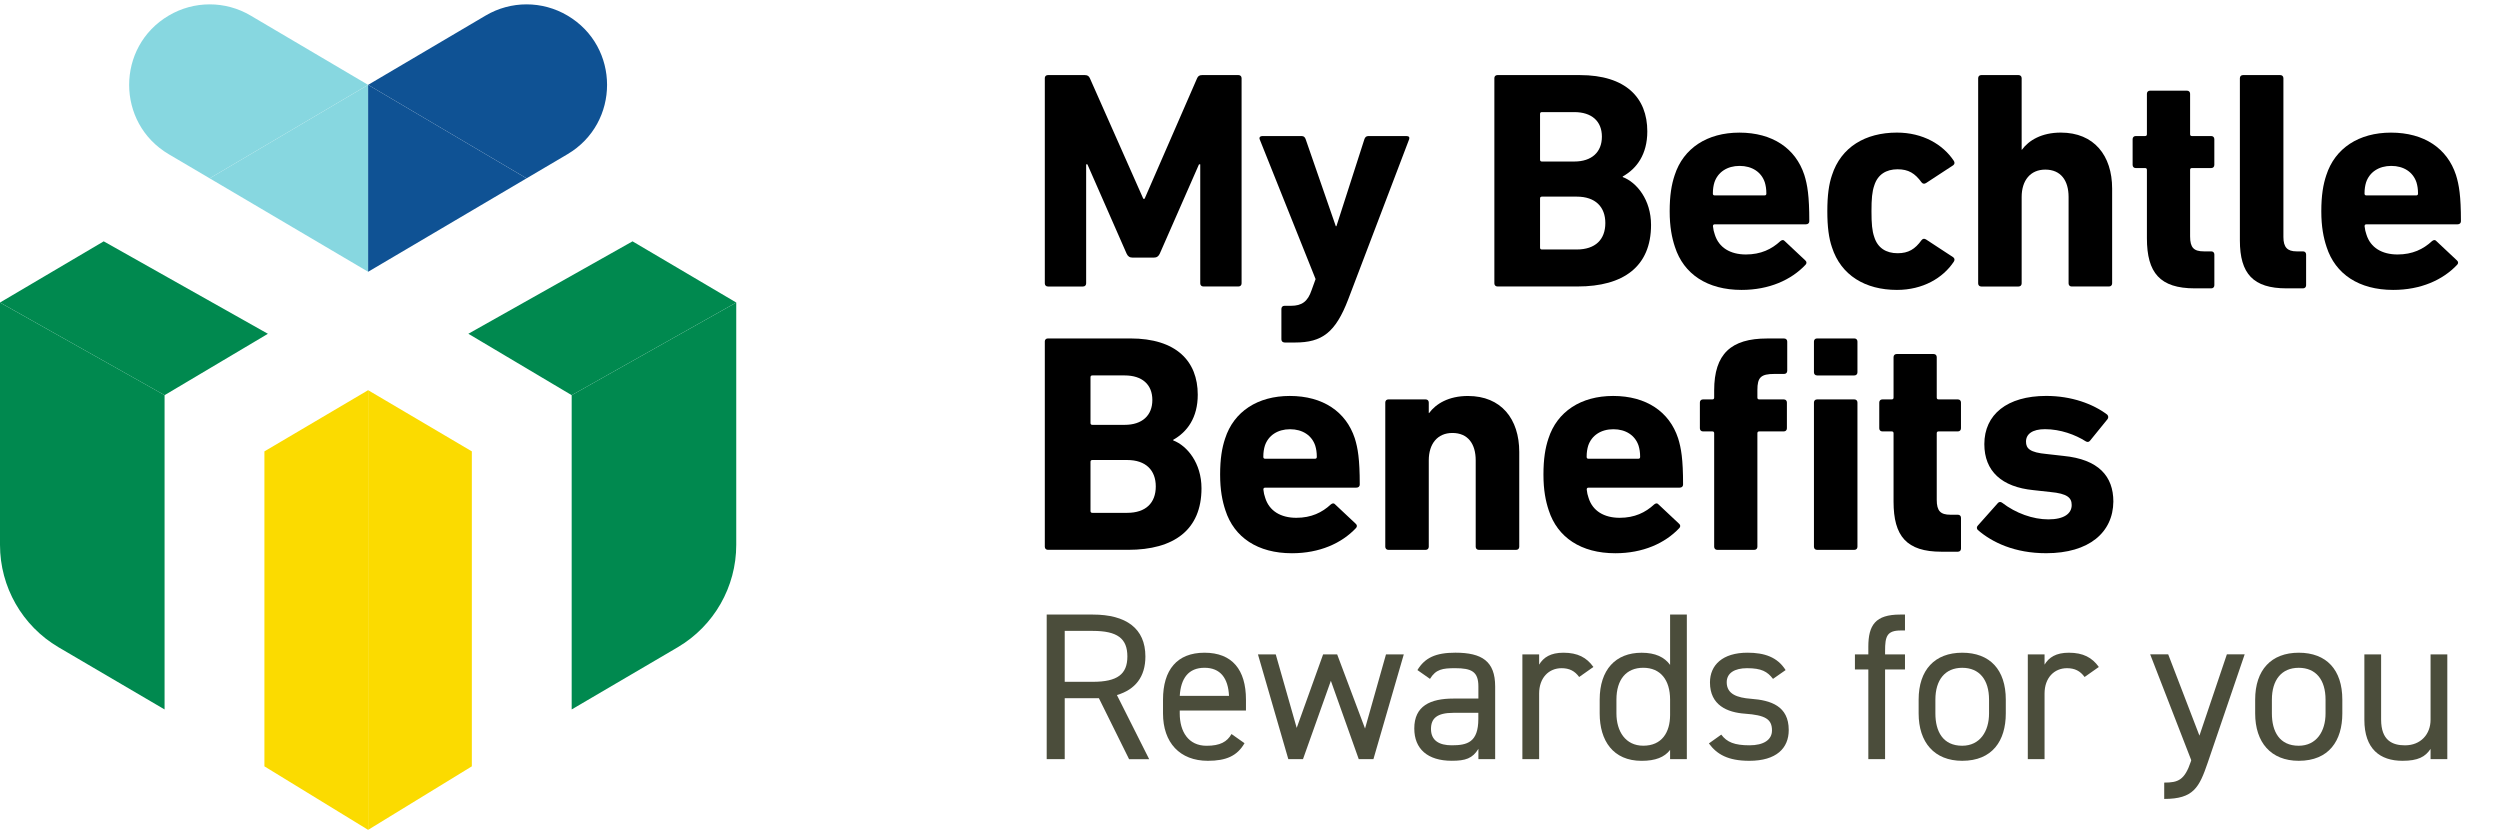 <?xml version="1.0" encoding="utf-8"?>
<!-- Generator: Adobe Illustrator 26.0.1, SVG Export Plug-In . SVG Version: 6.00 Build 0)  -->
<svg version="1.1" id="Layer_1" xmlns="http://www.w3.org/2000/svg" xmlns:xlink="http://www.w3.org/1999/xlink" x="0px" y="0px"
	 width="902.96px" height="300px" viewBox="0 0 902.96 300" style="enable-background:new 0 0 902.96 300;" xml:space="preserve">
<style type="text/css">
	.st0{clip-path:url(#SVGID_00000005224869689805390750000018086114640315509942_);}
	.st1{display:none;fill-rule:evenodd;clip-rule:evenodd;fill:none;}
	.st2{fill:#4B4D3B;}
	.st3{fill:#FBDB00;}
	.st4{fill:#00894F;}
	.st5{fill:#87D7E0;}
	.st6{fill:#0F5294;}
</style>
<g>
	<g>
		<path d="M377.36,28.24c0-0.67,0.45-1.12,1.12-1.12h13.36c0.9,0,1.46,0.34,1.8,1.12l19.31,43.57h0.45l18.98-43.57
			c0.34-0.79,0.9-1.12,1.8-1.12h13.14c0.67,0,1.12,0.45,1.12,1.12v74.11c0,0.67-0.45,1.12-1.12,1.12h-12.69
			c-0.67,0-1.12-0.45-1.12-1.12V59.35h-0.45l-14.15,32.23c-0.45,1.01-1.12,1.46-2.13,1.46h-7.75c-1.01,0-1.68-0.45-2.13-1.46
			l-14.15-32.23h-0.45v43.01c0,0.67-0.45,1.12-1.12,1.12h-12.69c-0.67,0-1.12-0.45-1.12-1.12V28.24z"/>
		<path d="M463.94,123.69c-0.67,0-1.12-0.45-1.12-1.12v-11c0-0.67,0.45-1.12,1.12-1.12h2.36c3.93,0,6.06-1.57,7.41-5.61l1.46-4.04
			l-20.21-50.53c-0.22-0.67,0.22-1.12,0.9-1.12h14.37c0.67,0,1.12,0.45,1.35,1.12l10.89,31.44h0.22l10.11-31.44
			c0.22-0.67,0.67-1.12,1.35-1.12h13.92c0.79,0,1.12,0.45,0.9,1.12l-22.01,57.83c-4.6,12.01-9.43,15.61-19.2,15.61H463.94z"/>
		<path d="M539.73,28.24c0-0.67,0.45-1.12,1.12-1.12h29.76c16.62,0,24.37,8.2,24.37,20.33c0,8.31-3.82,13.47-8.87,16.28v0.22
			c5.05,1.91,10.22,8.2,10.22,17.29c0,15.05-9.99,22.23-26.5,22.23h-28.97c-0.67,0-1.12-0.45-1.12-1.12V28.24z M568.59,58.34
			c6.29,0,9.99-3.37,9.99-8.98c0-5.61-3.71-8.87-9.99-8.87h-11.68c-0.45,0-0.67,0.22-0.67,0.67v16.51c0,0.45,0.22,0.67,0.67,0.67
			H568.59z M556.91,90.11h12.58c6.74,0,10.33-3.59,10.33-9.55c0-5.84-3.59-9.54-10.33-9.54h-12.58c-0.45,0-0.67,0.22-0.67,0.67
			v17.74C556.24,89.89,556.46,90.11,556.91,90.11z"/>
		<path d="M604.97,89.22c-1.12-3.37-1.91-7.3-1.91-12.91c0-5.73,0.67-9.66,1.8-13.03c3.14-9.77,11.79-15.38,23.36-15.38
			c12.02,0,20.33,5.73,23.47,15.27c1.12,3.59,1.8,7.52,1.8,16.73c0,0.67-0.45,1.12-1.23,1.12h-32.9c-0.45,0-0.67,0.22-0.67,0.67
			c0.11,1.12,0.34,2.13,0.67,3.03c1.46,4.72,5.61,7.19,11.23,7.19c5.39,0,9.32-1.91,12.46-4.83c0.56-0.45,1.12-0.56,1.57,0
			l7.41,6.96c0.56,0.45,0.56,1.12,0.11,1.57c-5.17,5.5-13.14,9.1-23.13,9.1C616.65,104.71,608.12,98.99,604.97,89.22z M637.31,70.58
			c0.45,0,0.67-0.22,0.67-0.67c0-1.68-0.22-2.92-0.56-4.04c-1.23-3.71-4.6-5.95-9.1-5.95c-4.49,0-7.86,2.25-9.1,5.95
			c-0.34,1.12-0.56,2.36-0.56,4.04c0,0.45,0.22,0.67,0.67,0.67H637.31z"/>
		<path d="M661.68,89.33c-1.12-3.26-1.68-7.3-1.68-13.03c0-5.73,0.56-9.77,1.68-13.03c3.26-10.11,12.02-15.38,23.47-15.38
			c9.32,0,16.62,4.27,20.55,10.22c0.34,0.56,0.34,1.12-0.22,1.57l-9.77,6.4c-0.67,0.45-1.23,0.34-1.68-0.22
			c-2.36-3.26-4.72-4.72-8.65-4.72c-4.15,0-7.19,1.91-8.42,5.84c-0.79,2.25-1.01,4.83-1.01,9.32c0,4.49,0.22,7.07,1.01,9.32
			c1.23,3.93,4.27,5.84,8.42,5.84c3.93,0,6.29-1.46,8.65-4.72c0.45-0.56,1.01-0.67,1.68-0.22l9.77,6.4
			c0.56,0.45,0.56,1.01,0.22,1.57c-3.93,5.95-11.23,10.22-20.55,10.22C673.69,104.71,664.94,99.43,661.68,89.33z"/>
		<path d="M748.26,103.48c-0.67,0-1.12-0.45-1.12-1.12V71.14c0-5.95-2.81-9.88-8.42-9.88c-5.39,0-8.53,3.93-8.53,9.88v31.22
			c0,0.67-0.45,1.12-1.12,1.12h-13.47c-0.67,0-1.12-0.45-1.12-1.12V28.24c0-0.67,0.45-1.12,1.12-1.12h13.47
			c0.67,0,1.12,0.45,1.12,1.12v25.83h0.11c2.47-3.37,7.07-6.18,14.04-6.18c12.02,0,18.53,8.31,18.53,20.21v34.25
			c0,0.67-0.45,1.12-1.12,1.12H748.26z"/>
		<path d="M792.72,104.15c-12.58,0-17.29-5.61-17.29-18.08v-24.7c0-0.45-0.22-0.67-0.67-0.67h-3.37c-0.67,0-1.12-0.45-1.12-1.12
			v-9.32c0-0.67,0.45-1.12,1.12-1.12h3.37c0.45,0,0.67-0.22,0.67-0.67v-14.6c0-0.67,0.45-1.12,1.12-1.12h13.36
			c0.67,0,1.12,0.45,1.12,1.12v14.6c0,0.45,0.22,0.67,0.67,0.67h6.96c0.67,0,1.12,0.45,1.12,1.12v9.32c0,0.67-0.45,1.12-1.12,1.12
			h-6.96c-0.45,0-0.67,0.22-0.67,0.67V85.4c0,4.04,1.35,5.39,4.94,5.39h2.7c0.67,0,1.12,0.45,1.12,1.12v11.12
			c0,0.67-0.45,1.12-1.12,1.12H792.72z"/>
		<path d="M825.85,104.15c-12.02,0-16.84-5.28-16.84-17.29V28.24c0-0.67,0.45-1.12,1.12-1.12h13.48c0.67,0,1.12,0.45,1.12,1.12
			v57.38c0,3.71,1.46,5.17,4.72,5.17h2.36c0.67,0,1.12,0.45,1.12,1.12v11.12c0,0.67-0.45,1.12-1.12,1.12H825.85z"/>
		<path d="M840.33,89.22c-1.12-3.37-1.91-7.3-1.91-12.91c0-5.73,0.67-9.66,1.8-13.03c3.14-9.77,11.79-15.38,23.36-15.38
			c12.02,0,20.33,5.73,23.47,15.27c1.12,3.59,1.8,7.52,1.8,16.73c0,0.67-0.45,1.12-1.23,1.12h-32.9c-0.45,0-0.67,0.22-0.67,0.67
			c0.11,1.12,0.34,2.13,0.67,3.03c1.46,4.72,5.61,7.19,11.23,7.19c5.39,0,9.32-1.91,12.46-4.83c0.56-0.45,1.12-0.56,1.57,0
			l7.41,6.96c0.56,0.45,0.56,1.12,0.11,1.57c-5.17,5.5-13.14,9.1-23.13,9.1C852.01,104.71,843.48,98.99,840.33,89.22z M872.68,70.58
			c0.45,0,0.67-0.22,0.67-0.67c0-1.68-0.22-2.92-0.56-4.04c-1.23-3.71-4.6-5.95-9.1-5.95c-4.49,0-7.86,2.25-9.1,5.95
			c-0.34,1.12-0.56,2.36-0.56,4.04c0,0.45,0.22,0.67,0.67,0.67H872.68z"/>
		<path d="M377.36,123.36c0-0.67,0.45-1.12,1.12-1.12h29.76c16.62,0,24.37,8.2,24.37,20.33c0,8.31-3.82,13.47-8.87,16.28v0.22
			c5.05,1.91,10.22,8.2,10.22,17.29c0,15.05-9.99,22.23-26.5,22.23h-28.97c-0.67,0-1.12-0.45-1.12-1.12V123.36z M406.22,153.45
			c6.29,0,9.99-3.37,9.99-8.98c0-5.61-3.71-8.87-9.99-8.87h-11.68c-0.45,0-0.67,0.22-0.67,0.67v16.51c0,0.45,0.22,0.67,0.67,0.67
			H406.22z M394.54,185.23h12.58c6.74,0,10.33-3.59,10.33-9.54c0-5.84-3.59-9.54-10.33-9.54h-12.58c-0.45,0-0.67,0.22-0.67,0.67
			v17.74C393.87,185.01,394.09,185.23,394.54,185.23z"/>
		<path d="M442.6,184.33c-1.12-3.37-1.91-7.3-1.91-12.91c0-5.73,0.67-9.66,1.8-13.03c3.14-9.77,11.79-15.38,23.36-15.38
			c12.01,0,20.32,5.73,23.47,15.27c1.12,3.59,1.8,7.52,1.8,16.73c0,0.67-0.45,1.12-1.24,1.12h-32.9c-0.45,0-0.67,0.22-0.67,0.67
			c0.11,1.12,0.34,2.13,0.67,3.03c1.46,4.72,5.61,7.19,11.23,7.19c5.39,0,9.32-1.91,12.46-4.83c0.56-0.45,1.12-0.56,1.57,0
			l7.41,6.96c0.56,0.45,0.56,1.12,0.11,1.57c-5.17,5.5-13.14,9.1-23.13,9.1C454.28,199.83,445.74,194.1,442.6,184.33z
			 M474.94,165.69c0.45,0,0.67-0.22,0.67-0.67c0-1.68-0.22-2.92-0.56-4.04c-1.23-3.71-4.6-5.95-9.1-5.95c-4.49,0-7.86,2.25-9.1,5.95
			c-0.34,1.12-0.56,2.36-0.56,4.04c0,0.45,0.22,0.67,0.67,0.67H474.94z"/>
		<path d="M534.12,198.6c-0.67,0-1.12-0.45-1.12-1.12v-31.22c0-5.95-2.81-9.88-8.42-9.88c-5.39,0-8.53,3.93-8.53,9.88v31.22
			c0,0.67-0.45,1.12-1.12,1.12h-13.47c-0.67,0-1.12-0.45-1.12-1.12v-52.1c0-0.67,0.45-1.12,1.12-1.12h13.47
			c0.67,0,1.12,0.45,1.12,1.12v3.82h0.11c2.47-3.37,7.07-6.18,14.04-6.18c12.02,0,18.53,8.31,18.53,20.21v34.25
			c0,0.67-0.45,1.12-1.12,1.12H534.12z"/>
		<path d="M559.38,184.33c-1.12-3.37-1.91-7.3-1.91-12.91c0-5.73,0.67-9.66,1.8-13.03c3.14-9.77,11.79-15.38,23.36-15.38
			c12.02,0,20.33,5.73,23.47,15.27c1.12,3.59,1.8,7.52,1.8,16.73c0,0.67-0.45,1.12-1.23,1.12h-32.9c-0.45,0-0.67,0.22-0.67,0.67
			c0.11,1.12,0.34,2.13,0.67,3.03c1.46,4.72,5.61,7.19,11.23,7.19c5.39,0,9.32-1.91,12.46-4.83c0.56-0.45,1.12-0.56,1.57,0
			l7.41,6.96c0.56,0.45,0.56,1.12,0.11,1.57c-5.17,5.5-13.14,9.1-23.13,9.1C571.06,199.83,562.53,194.1,559.38,184.33z
			 M591.72,165.69c0.45,0,0.67-0.22,0.67-0.67c0-1.68-0.22-2.92-0.56-4.04c-1.23-3.71-4.6-5.95-9.1-5.95s-7.86,2.25-9.1,5.95
			c-0.34,1.12-0.56,2.36-0.56,4.04c0,0.45,0.22,0.67,0.67,0.67H591.72z"/>
		<path d="M620.25,198.6c-0.67,0-1.12-0.45-1.12-1.12v-40.99c0-0.45-0.22-0.67-0.67-0.67h-3.37c-0.67,0-1.12-0.45-1.12-1.12v-9.32
			c0-0.67,0.45-1.12,1.12-1.12h3.37c0.45,0,0.67-0.22,0.67-0.67v-2.58c0-13.25,6.18-18.75,19.09-18.75h6.18
			c0.67,0,1.12,0.45,1.12,1.12v10.56c0,0.67-0.45,1.12-1.12,1.12h-3.48c-4.94,0-6.18,1.23-6.18,5.84v2.69
			c0,0.45,0.22,0.67,0.67,0.67h8.87c0.67,0,1.12,0.45,1.12,1.12v9.32c0,0.67-0.45,1.12-1.12,1.12h-8.87c-0.45,0-0.67,0.22-0.67,0.67
			v40.99c0,0.67-0.45,1.12-1.12,1.12H620.25z M656.29,135.6c-0.67,0-1.12-0.45-1.12-1.12v-11.12c0-0.67,0.45-1.12,1.12-1.12h13.47
			c0.67,0,1.12,0.45,1.12,1.12v11.12c0,0.67-0.45,1.12-1.12,1.12H656.29z M656.29,198.6c-0.67,0-1.12-0.45-1.12-1.12v-52.1
			c0-0.67,0.45-1.12,1.12-1.12h13.47c0.67,0,1.12,0.45,1.12,1.12v52.1c0,0.67-0.45,1.12-1.12,1.12H656.29z"/>
		<path d="M701.21,199.27c-12.58,0-17.29-5.61-17.29-18.08v-24.7c0-0.45-0.22-0.67-0.67-0.67h-3.37c-0.67,0-1.12-0.45-1.12-1.12
			v-9.32c0-0.67,0.45-1.12,1.12-1.12h3.37c0.45,0,0.67-0.22,0.67-0.67v-14.6c0-0.67,0.45-1.12,1.12-1.12h13.36
			c0.67,0,1.12,0.45,1.12,1.12v14.6c0,0.45,0.22,0.67,0.67,0.67h6.96c0.67,0,1.12,0.45,1.12,1.12v9.32c0,0.67-0.45,1.12-1.12,1.12
			h-6.96c-0.45,0-0.67,0.22-0.67,0.67v24.03c0,4.04,1.35,5.39,4.94,5.39h2.7c0.67,0,1.12,0.45,1.12,1.12v11.12
			c0,0.67-0.45,1.12-1.12,1.12H701.21z"/>
		<path d="M714.35,191.41c-0.45-0.45-0.45-1.12,0-1.57l7.3-8.2c0.45-0.45,1.01-0.45,1.57,0c4.83,3.71,11.01,5.95,16.62,5.95
			c5.73,0,8.42-2.13,8.42-5.17c0-2.58-1.46-4.15-7.75-4.72l-6.06-0.67c-11.45-1.12-17.74-6.85-17.74-16.62
			c0-10.67,8.2-17.41,22.35-17.41c9.21,0,16.96,2.92,22.01,6.74c0.45,0.45,0.56,1.12,0.11,1.68l-6.29,7.75
			c-0.45,0.56-1.01,0.56-1.57,0.22c-3.71-2.36-9.1-4.38-14.71-4.38c-4.6,0-6.85,1.8-6.85,4.49c0,2.47,1.35,3.93,7.52,4.49l5.95,0.67
			c12.8,1.23,18.08,7.41,18.08,16.51c-0.11,11.12-8.76,18.64-24.25,18.64C727.71,199.83,719.51,195.9,714.35,191.41z"/>
	</g>
	<g>
		<g>
			<path class="st2" d="M407.8,274.19l-10.9-22.02h-12.34v22.02h-6.51v-52.22h16.65c12.03,0,19,4.99,19,15.14
				c0,7.34-3.63,11.96-10.29,13.93l11.65,23.16H407.8z M394.7,246.26c8.86,0,12.49-2.72,12.49-9.16c0-6.51-3.63-9.23-12.49-9.23
				h-10.14v18.39H394.7z"/>
			<path class="st2" d="M449.5,268.43c-2.65,4.62-6.66,6.36-13.24,6.36c-10.14,0-16.2-6.58-16.2-17.1v-4.99
				c0-10.75,5.07-16.95,14.98-16.95c9.99,0,14.98,6.13,14.98,16.95v3.94h-23.92v1.06c0,6.51,3.1,11.66,9.69,11.66
				c4.92,0,7.42-1.44,9.01-4.24L449.5,268.43z M426.11,251.33h17.79c-0.3-6.36-3.1-10.14-8.85-10.14
				C429.22,241.19,426.49,245.05,426.11,251.33z"/>
			<path class="st2" d="M470.62,274.19h-5.3l-10.97-37.84h6.43l7.57,26.56l9.54-26.56h5.07l10.07,26.79l7.57-26.79h6.43
				l-10.97,37.84h-5.3l-10.07-28.3L470.62,274.19z"/>
			<path class="st2" d="M524.96,252.31h9.01v-4.39c0-5.37-2.5-6.58-8.4-6.58c-4.54,0-6.96,0.38-9.08,3.86l-4.54-3.18
				c2.65-4.39,6.51-6.28,13.7-6.28c9.61,0,14.38,3.1,14.38,12.18v26.26h-6.05v-3.71c-2.12,3.48-4.69,4.31-9.61,4.31
				c-8.78,0-13.55-4.31-13.55-11.66C510.8,254.96,516.63,252.31,524.96,252.31z M533.96,257.46h-9.01c-5.98,0-8.1,2.04-8.1,5.83
				c0,4.24,3.03,5.9,7.49,5.9c5.6,0,9.61-1.06,9.61-9.54V257.46z"/>
			<path class="st2" d="M570.37,244.52c-1.59-2.19-3.56-3.18-6.36-3.18c-4.62,0-8.1,3.48-8.1,9.16v23.69h-6.05v-37.84h6.05v3.71
				c1.59-2.65,4.16-4.31,8.78-4.31c5.15,0,8.4,1.74,10.82,5.15L570.37,244.52z"/>
			<path class="st2" d="M603.21,221.97h6.05v52.22h-6.05v-3.33c-2.04,2.65-5.3,3.94-10.29,3.94c-10.29,0-15.14-7.27-15.14-17.1
				v-4.99c0-10.82,5.75-16.95,15.14-16.95c4.99,0,8.25,1.59,10.29,4.39V221.97z M603.21,258.22v-5.53c0-7.11-3.48-11.5-9.69-11.5
				c-6.21,0-9.69,4.31-9.69,11.5v4.99c0,6.43,3.25,11.66,9.69,11.66C600.26,269.34,603.21,264.5,603.21,258.22z"/>
			<path class="st2" d="M640.38,245.2c-2.04-2.65-4.16-3.86-9.38-3.86c-4.47,0-7.34,1.74-7.34,5.07c0,4.31,3.78,5.6,8.78,5.98
				c7.11,0.53,13.62,2.57,13.62,11.28c0,6.58-4.47,11.12-14.23,11.12c-7.72,0-11.73-2.35-14.61-6.28l4.47-3.18
				c2.04,2.73,4.77,3.86,10.22,3.86c5.07,0,8.1-1.97,8.1-5.37c0-4.09-2.42-5.53-9.76-6.05c-6.36-0.45-12.64-3.03-12.64-11.28
				c0-6.28,4.54-10.75,13.55-10.75c6.13,0,10.82,1.59,13.77,6.28L640.38,245.2z"/>
			<path class="st2" d="M674.81,236.35v-2.73c0-7.87,2.57-11.65,11.5-11.65h1.74v5.75h-1.51c-5.07,0-5.68,2.19-5.68,7.42v1.21h7.19
				v5.45h-7.19v32.39h-6.05v-32.39h-4.84v-5.45H674.81z"/>
			<path class="st2" d="M724.46,257.69c0,9.84-4.84,17.1-15.74,17.1c-10.07,0-15.74-6.66-15.74-17.1v-4.99
				c0-10.75,5.83-16.95,15.74-16.95c9.99,0,15.74,6.13,15.74,16.95V257.69z M718.41,257.69v-4.99c0-7.19-3.48-11.5-9.69-11.5
				c-6.21,0-9.69,4.39-9.69,11.5v4.99c0,6.51,2.73,11.66,9.69,11.66C715.15,269.34,718.41,264.12,718.41,257.69z"/>
			<path class="st2" d="M752.92,244.52c-1.59-2.19-3.56-3.18-6.36-3.18c-4.62,0-8.1,3.48-8.1,9.16v23.69h-6.05v-37.84h6.05v3.71
				c1.59-2.65,4.16-4.31,8.78-4.31c5.15,0,8.4,1.74,10.82,5.15L752.92,244.52z"/>
			<path class="st2" d="M791.44,274.56l-14.83-38.22h6.51l11.28,29.36l9.91-29.36h6.43l-13.32,39.05
				c-3.1,9.08-5.15,13.17-15.74,13.17v-5.9c4.99,0,7.34-0.83,9.61-7.57L791.44,274.56z"/>
			<path class="st2" d="M846.01,257.69c0,9.84-4.84,17.1-15.74,17.1c-10.07,0-15.74-6.66-15.74-17.1v-4.99
				c0-10.75,5.83-16.95,15.74-16.95c9.99,0,15.74,6.13,15.74,16.95V257.69z M839.95,257.69v-4.99c0-7.19-3.48-11.5-9.69-11.5
				s-9.69,4.39-9.69,11.5v4.99c0,6.51,2.73,11.66,9.69,11.66C836.7,269.34,839.95,264.12,839.95,257.69z"/>
			<path class="st2" d="M883.93,274.19h-6.05v-3.71c-1.89,2.88-4.54,4.31-10.14,4.31c-8.1,0-13.77-4.24-13.77-14.83v-23.61h6.05
				v23.54c0,7.64,4.16,9.31,8.63,9.31c5.68,0,9.23-4.01,9.23-9.23v-23.61h6.05V274.19z"/>
		</g>
	</g>
	<g id="Artwork_134_00000160884510791520354940000010213836698903845293_">
		<g>
			<polygon class="st3" points="95.5,163.03 95.5,276.79 132.96,299.73 132.96,140.93 			"/>
			<polygon class="st4" points="0,109.27 59.44,142.73 96.76,120.56 37.46,87.17 			"/>
			<g>
				<path class="st4" d="M0,109.27v87.53c0,15.19,8.02,29.24,21.11,36.96l38.33,22.48V142.72L0,109.27z"/>
				<polygon class="st3" points="132.96,299.73 132.96,140.93 170.42,163.03 170.42,276.79 				"/>
				<polygon class="st4" points="206.48,142.73 169.16,120.55 228.46,87.17 265.92,109.27 				"/>
				<path class="st4" d="M265.92,109.27v87.53c0,15.19-8.03,29.24-21.11,36.96l-38.33,22.48V142.72L265.92,109.27z"/>
				<polygon class="st5" points="132.96,30.65 75.73,64.41 132.96,98.16 				"/>
				<polygon class="st6" points="132.96,30.65 190.18,64.41 132.96,98.16 				"/>
				<path class="st6" d="M175.42,5.61l-42.46,25.04l57.23,33.76l14.77-8.71c19.07-11.25,19.07-38.84,0-50.08
					C195.85,0.23,184.53,0.23,175.42,5.61"/>
				<path class="st5" d="M90.5,5.61l42.45,25.04L75.73,64.41l-14.78-8.71c-19.07-11.25-19.07-38.84,0-50.08
					C70.07,0.23,81.39,0.23,90.5,5.61"/>
			</g>
		</g>
	</g>
</g>
</svg>
